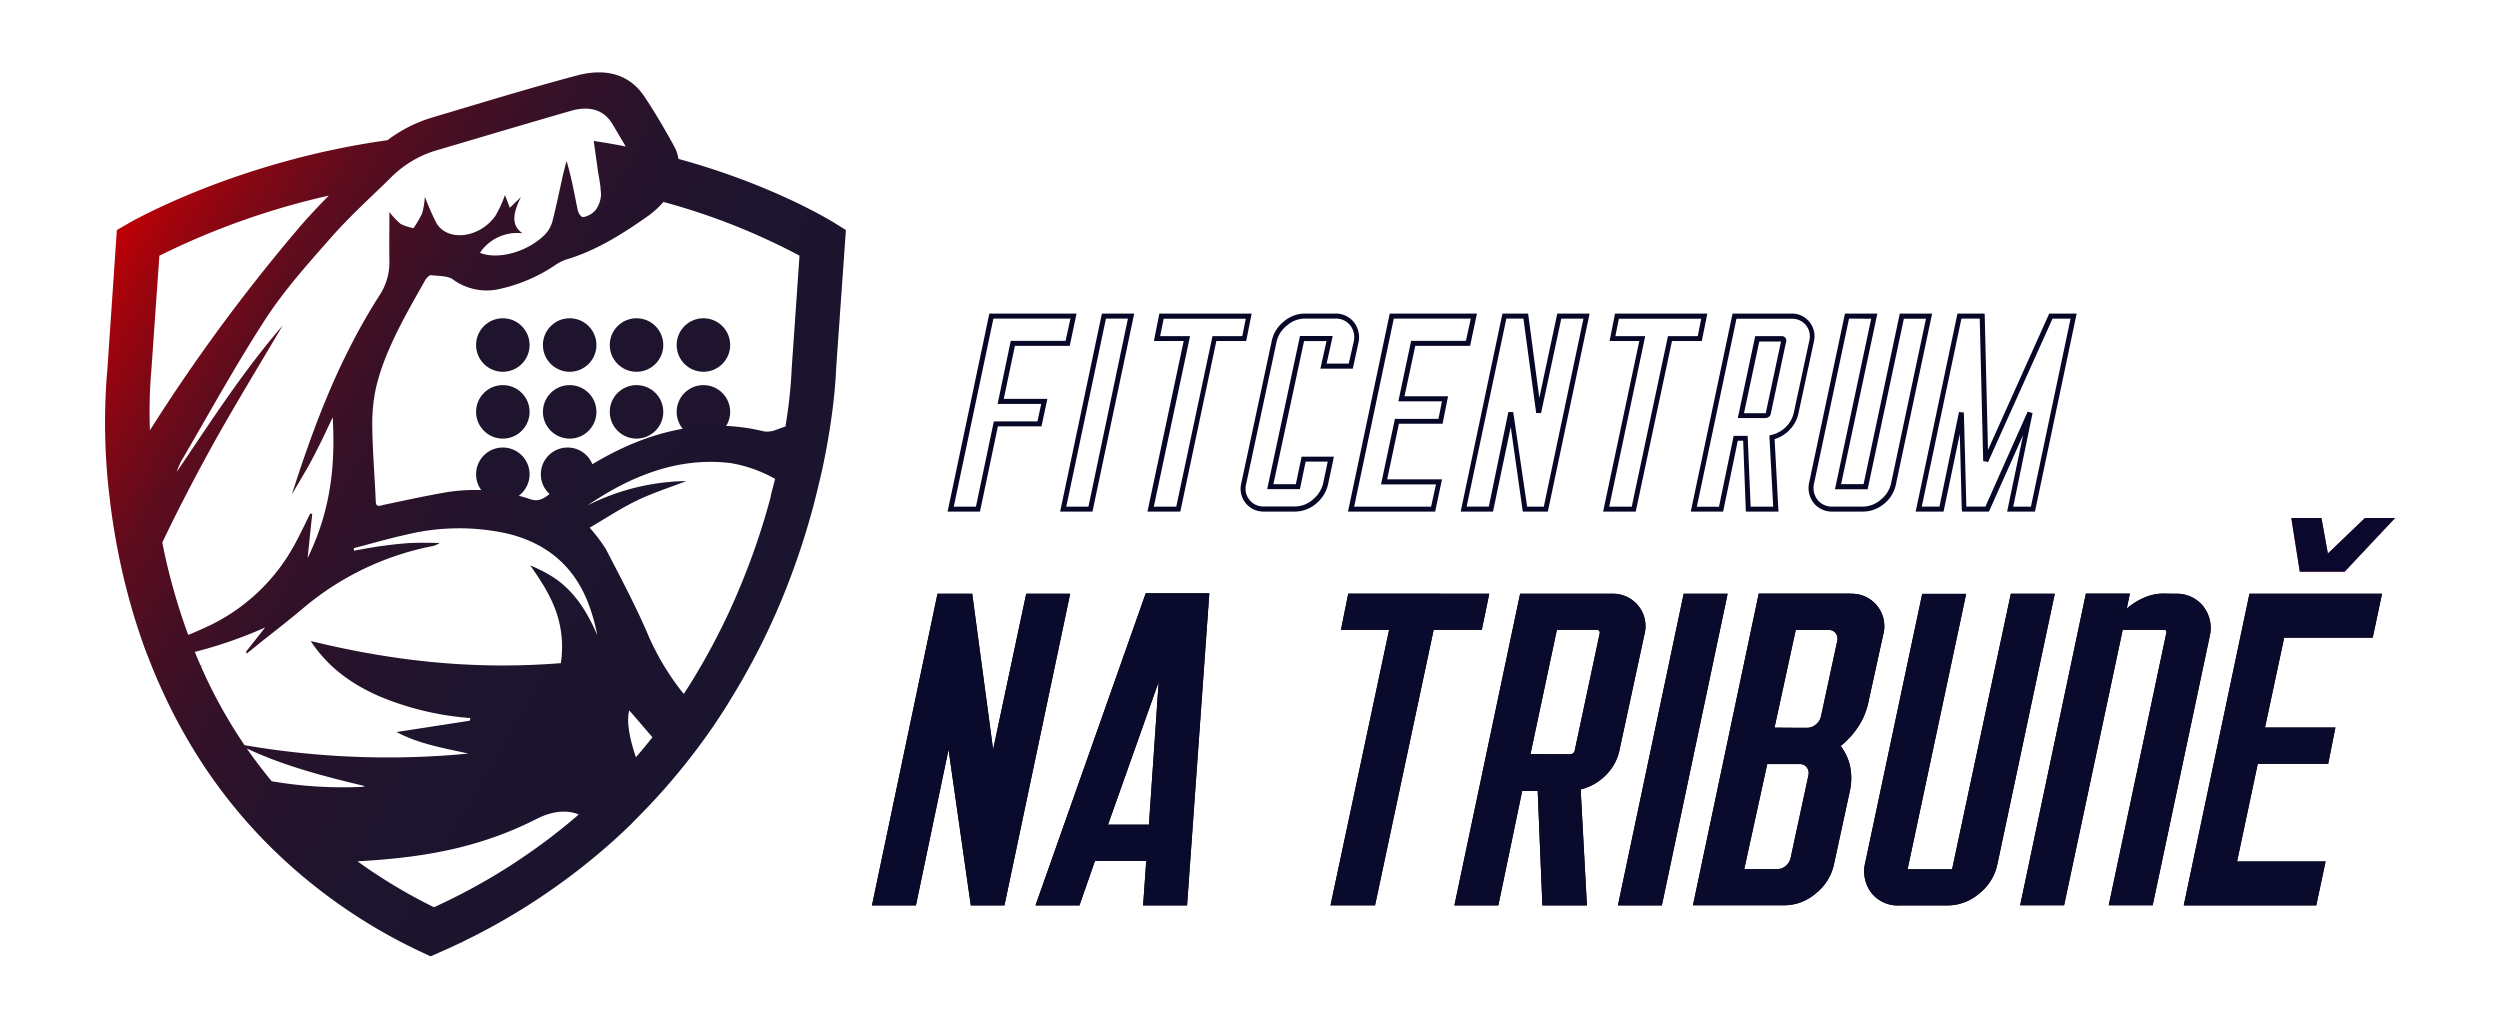 <svg id="Layer_1" data-name="Layer 1" xmlns="http://www.w3.org/2000/svg" xmlns:xlink="http://www.w3.org/1999/xlink" viewBox="0 0 512 210.67"><defs><style>.cls-1{fill:#070728;}.cls-2{fill:#0a0a2d;}.cls-3{fill:#ce2163;}.cls-4{fill:#0a092d;}.cls-5{fill:none;}.cls-6{fill:#1e142d;}.cls-7{fill:url(#Nepojmenovaný_přechod_93);}</style><linearGradient id="Nepojmenovaný_přechod_93" x1="155.33" y1="133.57" x2="19.34" y2="55.06" gradientUnits="userSpaceOnUse"><stop offset="0" stop-color="#1b142e"/><stop offset="0.3" stop-color="#1d142d"/><stop offset="0.45" stop-color="#25132b"/><stop offset="0.58" stop-color="#331128"/><stop offset="0.68" stop-color="#460f23"/><stop offset="0.78" stop-color="#5e0c1d"/><stop offset="0.86" stop-color="#7d0816"/><stop offset="0.94" stop-color="#a0040d"/><stop offset="1" stop-color="#bf0005"/></linearGradient></defs><title>NaTribune_logo_barva</title><path class="cls-1" d="M200.7,104.77h-6.63l8.55-40.55h17.86l-1.4,6.61H207.85l-2.28,10.86h8.93l-1.2,5.62h-8.93Zm-5.37-1h4.54l3.67-17.47h8.93l.77-3.57h-8.93L207,69.81h11.23l1-4.56H203.45Z"/><path class="cls-1" d="M223.74,104.77h-6.62l8.55-40.55h6.62Zm-5.37-1h4.54L231,65.25H226.5Z"/><path class="cls-1" d="M241.73,104.77H235l7.42-34.93h-6.1l1.12-5.62h18.9l-1.12,5.62h-6.11Zm-5.43-1h4.6l7.42-34.93h6.1l.72-3.57H238.32l-.72,3.57h6.12Z"/><path class="cls-1" d="M265.21,104.77h-6.37A4.66,4.66,0,0,1,254.21,99l6.24-29.15a6.87,6.87,0,0,1,2.47-4,6.62,6.62,0,0,1,4.26-1.63h6.17A4.78,4.78,0,0,1,277.3,66a5.07,5.07,0,0,1,.89,4.29l-1.14,5.21h-6.63l1.25-5.65h-4.6l-6.28,29.31h4.6l1.18-5.64h6.62L272,99.14a7.15,7.15,0,0,1-2.46,4A6.63,6.63,0,0,1,265.21,104.77Zm2-39.52a5.52,5.52,0,0,0-3.61,1.39A5.85,5.85,0,0,0,261.44,70l-6.23,29.15a3.61,3.61,0,0,0,.68,3.22,3.57,3.57,0,0,0,2.95,1.35h6.37a5.57,5.57,0,0,0,3.68-1.43A6.19,6.19,0,0,0,271,98.93l.92-4.4H267.4l-1.18,5.64h-6.7l6.72-31.35h6.7l-1.25,5.65h4.53l1-4.4a4,4,0,0,0-.69-3.44,3.76,3.76,0,0,0-3.15-1.38Z"/><path class="cls-1" d="M293.92,104.77H276.07l8.55-40.55h17.86l-1.4,6.61H289.85l-2.21,10.33h8.92l-1.12,5.62H286.5l-2.41,11.39h11.23Zm-16.59-1h15.76l1-4.56H282.83l2.85-13.43h8.92l.71-3.58h-8.93L289,69.81h11.22l1-4.56H285.45Z"/><path class="cls-1" d="M317,104.77h-5.13l-2.47-17.33-3.63,17.33h-6.62l8.55-40.55h5.26l2.29,17.28,3.68-17.28h6.62Zm-4.24-1h3.41l8.12-38.5h-4.54L315.61,84.6l-1,0L312,65.25H308.5l-8.13,38.5h4.54l4-19.36,1,0Z"/><path class="cls-1" d="M335,104.77h-6.68l7.41-34.93h-6.09l1.12-5.62h18.9l-1.13,5.62h-6.11Zm-5.43-1h4.61l7.42-34.93h6.1l.71-3.57H331.55l-.72,3.57h6.11Z"/><path class="cls-1" d="M364.23,104.77h-6.68L357,90.26H355.9l-3,14.51h-6.63l8.56-40.55h12a4.62,4.62,0,0,1,3.74,1.7,4.68,4.68,0,0,1,.9,4.11l-3.15,14.64h0a6.92,6.92,0,0,1-1.88,3.44,7.18,7.18,0,0,1-3,1.82Zm-5.7-1h4.62l-.78-14.59.41-.1a6.32,6.32,0,0,0,3-1.67,5.85,5.85,0,0,0,1.6-2.93h0l3.15-14.64a3.6,3.6,0,0,0-3.64-4.56H355.63l-8.12,38.5h4.54l3-14.51h2.87Zm3-18.15H355.9l3.57-16.78h5.4a.92.92,0,0,1,.79.35,1,1,0,0,1,.09,1L362.68,84.6A1.08,1.08,0,0,1,361.52,85.6Zm-4.36-1h4.36a.24.24,0,0,0,.12,0,.3.3,0,0,0,0-.12l3.1-14.56v0H360.3Z"/><path class="cls-1" d="M381.48,104.77h-6.1a4.78,4.78,0,0,1-3.95-1.77,5.06,5.06,0,0,1-.89-4.29l7.31-34.49h6.63l-7.42,34.93h4.6l7.42-34.93h6.62l-7.42,35a6.89,6.89,0,0,1-2.47,4A6.7,6.7,0,0,1,381.48,104.77Zm-2.8-39.52-7.14,33.67a4,4,0,0,0,.69,3.45,3.76,3.76,0,0,0,3.15,1.38h6.1a5.62,5.62,0,0,0,3.68-1.4A5.88,5.88,0,0,0,387.29,99l7.15-33.72h-4.53l-7.42,34.92H375.8l7.42-34.92Z"/><path class="cls-1" d="M416.76,104.77h-5.7l3.28-15.7-7,15.7h-5.49l-.08-.5-.4-15.4-3.33,15.9h-5.71l8.56-40.55h5.57l.68,27.93,12.54-27.93h5.62Zm-4.45-1h3.62l8.12-38.5h-3.7L407.16,94.62l-1-.2-.71-29.17h-3.75l-8.12,38.5h3.62l4-19.36,1,.09.51,19.27h3.9l8.66-19.46,1,.31Z"/><path d="M203.39,153.51l6.78-31.91h9l-13.46,63.83h-6.89l-4.56-31.92-6.68,31.92h-9L192,121.6h7.11Z"/><path d="M243.67,121.5h4l-4.56,63.93h-9l.64-9.12h-10.5l-3.18,9.12h-9l22.58-63.93h9Zm-16.75,47.39h8.38l2-29.26Z"/><path d="M295.09,121.6H305L303.47,129h-9.86l-12,56.41h-9.12l12-56.41h-9.86l1.49-7.42h19Z"/><path d="M331.67,153.62a10.09,10.09,0,0,1-2.81,5.14,10.91,10.91,0,0,1-5.14,2.92L325,185.43h-9.12L314.92,162h-3.18l-4.88,23.43h-9l13.46-63.83h18.77a6.65,6.65,0,0,1,6.68,8.38Zm-10.18.85a1,1,0,0,0,1.06-1l5-23.43c.21-.7,0-1.06-.64-1.06h-8.06l-5.41,25.45Z"/><path d="M331.35,185.43l13.47-63.83h9l-13.47,63.83Z"/><path d="M379,121.6a6.65,6.65,0,0,1,6.68,8.38l-3,13.67a14.48,14.48,0,0,1-2,5,17.28,17.28,0,0,1-3.71,4.13,10.64,10.64,0,0,1,1.91,4.08,12.2,12.2,0,0,1,0,5l-3.29,15.16a10.3,10.3,0,0,1-3.71,5.94,9.88,9.88,0,0,1-6.36,2.44H346.72l13.47-63.83H379Zm-11.76,34.88h-5.31L357.22,178h6.68a2.73,2.73,0,0,0,1.85-.68,3.06,3.06,0,0,0,1-1.75l3.61-16.75a1.92,1.92,0,0,0-.32-1.65,1.78,1.78,0,0,0-1.49-.69Zm1.37-7.42h1.49a2.83,2.83,0,0,0,1.8-.69,2.9,2.9,0,0,0,1.06-1.75l3.29-15.26a2,2,0,0,0-.27-1.65,1.74,1.74,0,0,0-1.54-.69h-6.67l-4.35,20Z"/><path d="M411.82,121.6h9l-11.77,55.45a10.3,10.3,0,0,1-3.71,5.94,10,10,0,0,1-6.47,2.44H389a6.86,6.86,0,0,1-5.72-2.55,7.28,7.28,0,0,1-1.27-6.25l11.66-55h9l-12,56.4h9.12Z"/><path d="M445.53,121.6a6.91,6.91,0,0,1,5.68,2.55,7.23,7.23,0,0,1,1.32,6.25l-11.66,55h-9l11.77-55.66c.14-.5,0-.75-.53-.75h-8.38l-12,56.41h-9l13.46-63.83h9l-.63,3.08a12.85,12.85,0,0,1,3.66-2.28,9.55,9.55,0,0,1,3.55-.8Z"/><path d="M469.71,121.6h18.13l-1.91,9H467.8L463.87,149h14.42l-1.48,7.43H462.39l-4.24,20h18.13l-1.91,9H447.23l13.46-63.83Z"/><path class="cls-2" d="M203.39,153.51l6.78-31.91h9l-13.46,63.83h-6.89l-4.56-31.92-6.68,31.92h-9L192,121.6h7.11Z"/><path class="cls-2" d="M243.67,121.5h4l-4.56,63.93h-9l.64-9.12h-10.5l-3.18,9.12h-9l22.58-63.93h9Zm-16.75,47.39h8.38l2-29.26Z"/><path class="cls-2" d="M295.09,121.6H305L303.47,129h-9.86l-12,56.41h-9.12l12-56.41h-9.86l1.49-7.42h19Z"/><path class="cls-2" d="M331.67,153.62a10.09,10.09,0,0,1-2.81,5.14,10.91,10.91,0,0,1-5.14,2.92L325,185.43h-9.12L314.92,162h-3.18l-4.88,23.43h-9l13.46-63.83h18.77a6.65,6.65,0,0,1,6.68,8.38Zm-10.18.85a1,1,0,0,0,1.06-1l5-23.43c.21-.7,0-1.06-.64-1.06h-8.06l-5.41,25.45Z"/><path class="cls-2" d="M331.35,185.43l13.47-63.83h9l-13.47,63.83Z"/><path class="cls-2" d="M379,121.6a6.65,6.65,0,0,1,6.68,8.38l-3,13.67a14.48,14.48,0,0,1-2,5,17.28,17.28,0,0,1-3.71,4.13,10.64,10.64,0,0,1,1.91,4.08,12.2,12.2,0,0,1,0,5l-3.29,15.16a10.3,10.3,0,0,1-3.71,5.94,9.88,9.88,0,0,1-6.36,2.44H346.72l13.47-63.83H379Zm-11.76,34.88h-5.31L357.22,178h6.68a2.73,2.73,0,0,0,1.85-.68,3.06,3.06,0,0,0,1-1.75l3.61-16.75a1.92,1.92,0,0,0-.32-1.65,1.78,1.78,0,0,0-1.49-.69Zm1.37-7.42h1.49a2.83,2.83,0,0,0,1.8-.69,2.9,2.9,0,0,0,1.06-1.75l3.29-15.26a2,2,0,0,0-.27-1.65,1.74,1.74,0,0,0-1.54-.69h-6.67l-4.35,20Z"/><path class="cls-2" d="M411.82,121.6h9l-11.77,55.45a10.3,10.3,0,0,1-3.71,5.94,10,10,0,0,1-6.47,2.44H389a6.86,6.86,0,0,1-5.72-2.55,7.28,7.28,0,0,1-1.27-6.25l11.66-55h9l-12,56.4h9.12Z"/><path class="cls-2" d="M445.53,121.6a6.91,6.91,0,0,1,5.68,2.55,7.23,7.23,0,0,1,1.32,6.25l-11.66,55h-9l11.77-55.66c.14-.5,0-.75-.53-.75h-8.38l-12,56.41h-9l13.46-63.83h9l-.63,3.08a12.85,12.85,0,0,1,3.66-2.28,9.55,9.55,0,0,1,3.55-.8Z"/><path class="cls-2" d="M469.71,121.6h18.13l-1.91,9H467.8L463.87,149h14.42l-1.48,7.43H462.39l-4.24,20h18.13l-1.91,9H447.23l13.46-63.83Z"/><path class="cls-3" d="M471,117.08l-1.74-11h6.17l1.32,7.28,7.6-7.28h6.17l-10.34,11"/><path class="cls-4" d="M471,117.08l-1.74-11h6.17l1.32,7.28,7.6-7.28h6.17l-10.34,11"/><path d="M163,109.05a1.17,1.17,0,0,1,.05-.2l-.36-.16Z"/><path class="cls-5" d="M67.37,40.06a154.14,154.14,0,0,0-34.7,12.31L31,75.78a102,102,0,0,0-.33,12.35A364.11,364.11,0,0,1,60.81,47.18C62.87,44.73,65.09,42.38,67.37,40.06Z"/><path class="cls-5" d="M74.06,161.11a4.49,4.49,0,0,0,.71-.15C66.3,159,58,156.8,50.55,153.3c1.61,2.32,3.31,4.55,5.1,6.71A85.72,85.72,0,0,0,74.06,161.11Z"/><path class="cls-5" d="M38.55,130c1.18-.49,2.36-1,3.53-1.54A39.1,39.1,0,0,0,60.74,111c1-1.88,1.9-3.79,2.84-5.69l.44,0c-.31,2.94-.62,5.89-.95,9.08,5-10.18,5.66-19.58,5.14-28.83-.87,1.82-1.71,3.64-2.61,5.45s-1.8,3.5-2.76,5.24-2,3.41-3,5.11c4.43-13.8,9.46-27.45,17.88-40.66a12.39,12.39,0,0,0,2.1-7.19c-.1-3.23,0-6.51,0-10a15.23,15.23,0,0,0,2.3,2.45,10.23,10.23,0,0,0,2.64.87,22.6,22.6,0,0,0,1.78-3.08,16.36,16.36,0,0,0,.54-3.37,52.22,52.22,0,0,0,2.35,5.37c2.29,3.95,8.93,3.12,12.14-1.51A24.35,24.35,0,0,0,103.48,40c.3.8.62,1.65,1,2.6l2.27-2.19c-1.51,3.06-2.17,5.68.33,7.41a9.17,9.17,0,0,0-8.72,4c3.68,1.46,9.59-.11,13.24-3.66a6.35,6.35,0,0,0,1.6-2.77c.7-2.7,1.25-5.39,1.85-8.08a133.26,133.26,0,0,0-15.69-.94,139.33,139.33,0,0,0-21,1.62C74.72,41.51,71,45,67.69,48.79,63,54.13,58.14,59.56,54.39,65.34c-6.21,9.57-11.61,19.44-17.32,29.2a15.79,15.79,0,0,0-.88,2.14c6.89-10.19,13.43-20.44,21.7-30-4.65,7.9-9.38,15.63-13.77,23.45-3.9,7-7.56,14-10.88,21,.53,2.71,1.17,5.49,1.94,8.33Q36.65,124.92,38.55,130Z"/><path class="cls-5" d="M130.24,155.08c1.16-1.33,2.28-2.7,3.38-4.09-1.59-1.83-3.15-3.68-4.74-5.49C128.31,147.34,128.78,150.85,130.24,155.08Z"/><path class="cls-5" d="M109.93,167.7c-12.6,6.41-24.63,8-36.71,8.7a107,107,0,0,0,15.66,9.4,123.64,123.64,0,0,0,29.65-19C116.21,165.84,113.21,166,109.93,167.7Z"/><path class="cls-5" d="M121.53,28.77l.06.11q3.38.5,6.56,1.13l-2.68-4.52c-1.69-2.87-4.53-3.95-8.62-2.77-5.19,1.49-10.37,3-15.56,4.55a147.27,147.27,0,0,1,20.25,1.6Z"/><path class="cls-5" d="M118.36,43.07c.13.62.67,1.49,1.15,1.42A4.46,4.46,0,0,0,122,43a5.85,5.85,0,0,0,1-3.18c0-.47-.05-.93-.1-1.39-1.85-.32-3.76-.62-5.7-.89C117.63,39.41,118,41.25,118.36,43.07Z"/><path class="cls-5" d="M41.39,136.25l-.21.27a101.7,101.7,0,0,0,9,16.28c14.49,2.65,29.79,3,45.72,1.52-5-1.11-10.15-2-14.73-4.41l15-2.32.14-.54a59.93,59.93,0,0,1-18.61-4.44c-5.7-2.5-10.52-5.9-14.09-11.34,16.38,4,33,6,51.23,4.53,1.2-8.59-2.31-14.38-6.28-20a27.53,27.53,0,0,1,5.12,2.67c4.1,2.85,6.62,7,8.64,11.53a38,38,0,0,0-1.78-6.37c-2.85-7.53-8.34-12.42-16.7-14.45a45.62,45.62,0,0,0-20.51.21c-3.61.78-7.24,1.85-10.86,2.79l0,.53c2-.33,4-.71,5.93-1s4.1-.5,6.11-.6,3.7,0,5.54,0a4.17,4.17,0,0,1-1.72.7,58.39,58.39,0,0,0-26.21,12.64c-2.91,2.43-5.91,4.76-8.88,7.13l-2.67,2.17-.21-.32,3.94-5a89.81,89.81,0,0,1-14.4,5c.39,1,.8,1.92,1.21,2.86Z"/><path class="cls-5" d="M162.12,75.78v-.21l1.62-23.2a133.16,133.16,0,0,0-27.87-11,18,18,0,0,1-3.33,3c-5.33,3.75-10.8,7.13-16.79,8.85a9.92,9.92,0,0,0-2.18,1.18,33.23,33.23,0,0,1-11.42,4.83,11.7,11.7,0,0,1-9.4-2c-1.1-.78-3-.68-4.58-.87-.22,0-.86.57-1.07,1C83,64.6,78.77,71.88,77,79.43a35.42,35.42,0,0,0-.79,8.48c.08,5,.51,9.89.71,14.86,0,1.3.92.81,1.83.62,4.24-.89,8.5-1.83,12.72-2.55a35.66,35.66,0,0,1,17.11,1.44c1.52.48,2.49.1,4-1.11,14.57-11.49,29.2-16.37,43.84-12.78A4.76,4.76,0,0,0,159,88l1.85-.7A101.89,101.89,0,0,0,162.12,75.78Z"/><path class="cls-5" d="M120.29,103.5a46.33,46.33,0,0,1,20.27-5c-3.72,1.44-7,2.48-10.17,4s-6.3,3.6-9.65,5.55a33.12,33.12,0,0,1,3.34,4.42c2.89,5.57,5.83,11.11,8.36,16.9A52.28,52.28,0,0,0,140,142.12c.62-1,1.23-1.92,1.84-2.89a31.25,31.25,0,0,1-1.73-5.4c.34.34.69.66,1,1,.66.74,1.34,1.47,2,2.19a135.87,135.87,0,0,0,8.7-17.6,144.57,144.57,0,0,0,6-17.83l-.31-.36.36.15c.3-1.14.58-2.25.84-3.34a27.7,27.7,0,0,0-9.18-3.25C139.71,93.63,130,96.82,120.29,103.5Z"/><path d="M121.54,28.87h0l-.06-.11Z"/><path d="M41.11,136.36l.07.16.21-.27Z"/><path d="M50.55,153.3l-.34-.5-1.16-.21C49.54,152.84,50.05,153.06,50.55,153.3Z"/><circle class="cls-6" cx="102.98" cy="84.35" r="5.48"/><circle class="cls-6" cx="116.67" cy="84.35" r="5.48"/><circle class="cls-6" cx="130.36" cy="84.35" r="5.48"/><circle class="cls-6" cx="144.06" cy="84.35" r="5.48"/><circle class="cls-6" cx="102.98" cy="70.66" r="5.48"/><circle class="cls-6" cx="116.67" cy="70.66" r="5.48"/><circle class="cls-6" cx="130.36" cy="70.66" r="5.48"/><circle class="cls-6" cx="144.06" cy="70.66" r="5.48"/><circle class="cls-6" cx="102.98" cy="97.13" r="5.48"/><circle class="cls-6" cx="116.24" cy="97.13" r="5.48"/><path class="cls-7" d="M171.12,45.79c-.77-.49-12.81-7.94-32.18-13.25a7.77,7.77,0,0,0-.85-2.54c-1.91-3.49-3.92-6.93-6.12-10.23-2.85-4.3-7.59-6-13.89-4.29-9.9,2.63-19.82,5.69-29.72,8.63a28.86,28.86,0,0,0-9,4.6C48.71,33,27.3,45.16,26.22,45.79l-2.29,1.32L22,75.47A126.19,126.19,0,0,0,22.46,102,141,141,0,0,0,26.26,122c.27,1,.57,2.08.88,3.13.79,2.7,1.71,5.49,2.77,8.35.13.34.27.68.4,1,.53,1.39,1.1,2.8,1.7,4.21.86,2,1.79,4,2.8,6.07a114,114,0,0,0,6.09,10.77,105.43,105.43,0,0,0,17.5,20.78A110.51,110.51,0,0,0,86.35,195l1.83.86,1.95-.86a133.15,133.15,0,0,0,33.42-21c2-1.7,3.87-3.44,5.68-5.19h0L130,168h0c1.44-1.42,2.82-2.86,4.16-4.31,1.91-2.07,3.71-4.16,5.42-6.26,2.52-3.1,4.83-6.22,6.94-9.33l.27-.42c1.06-1.58,2.08-3.16,3-4.72A142.64,142.64,0,0,0,160.42,122c1.74-4.27,3.19-8.41,4.42-12.35.41-1.33.8-2.65,1.16-3.93.2-.69.38-1.36.56-2q1-3.91,1.8-7.43c.47-2.16.86-4.19,1.19-6.08.37-2.14.66-4.1.89-5.84.65-5,.78-8.2.8-8.9l2-28.36ZM30.7,88.13A102,102,0,0,1,31,75.78l1.64-23.41a154.14,154.14,0,0,1,34.7-12.31c-2.28,2.32-4.5,4.67-6.56,7.12A364.11,364.11,0,0,0,30.7,88.13Zm4.48,31.31c-.77-2.84-1.41-5.62-1.94-8.33,3.32-7,7-14,10.88-21,4.39-7.82,9.12-15.55,13.77-23.45-8.27,9.59-14.81,19.84-21.7,30a15.79,15.79,0,0,1,.88-2.14c5.71-9.76,11.11-19.63,17.32-29.2,3.75-5.78,8.59-11.21,13.3-16.55C71,45,74.72,41.51,78.38,38l1.55-1.51A21.9,21.9,0,0,1,89,30.91l12.3-3.64c5.19-1.53,10.37-3.06,15.56-4.55,4.09-1.18,6.93-.1,8.62,2.77L128.15,30q-3.18-.63-6.56-1.13h0l.81,5.74c.19,1.29.45,2.55.59,3.85,0,.46.09.92.1,1.39A5.85,5.85,0,0,1,122,43a4.46,4.46,0,0,1-2.53,1.46c-.48.07-1-.8-1.15-1.42-.38-1.82-.73-3.66-1.12-5.5h0c-.34-1.52-.7-3-1.17-4.57-.26,1-.55,2.07-.79,3.1-.09.4-.17.8-.26,1.2h0c-.6,2.69-1.15,5.38-1.85,8.08a6.35,6.35,0,0,1-1.6,2.77c-3.65,3.55-9.56,5.12-13.24,3.66a9.17,9.17,0,0,1,8.72-4c-2.5-1.73-1.84-4.35-.33-7.41l-2.27,2.19c-.35-.95-.67-1.8-1-2.6a24.35,24.35,0,0,1-1.91,4.18c-3.21,4.63-9.85,5.46-12.14,1.51a52.22,52.22,0,0,1-2.35-5.37,16.36,16.36,0,0,1-.54,3.37,22.6,22.6,0,0,1-1.78,3.08,10.23,10.23,0,0,1-2.64-.87,15.23,15.23,0,0,1-2.3-2.45c0,3.46-.06,6.74,0,10a12.39,12.39,0,0,1-2.1,7.19c-8.42,13.21-13.45,26.86-17.88,40.66,1-1.7,2-3.4,3-5.11s1.88-3.49,2.76-5.24,1.74-3.63,2.61-5.45c.52,9.25-.18,18.65-5.14,28.83.33-3.19.64-6.14.95-9.08l-.44,0c-.94,1.9-1.84,3.81-2.84,5.69A39.1,39.1,0,0,1,42.08,128.5c-1.17.54-2.35,1.05-3.53,1.54Q36.66,124.91,35.18,119.44ZM55.65,160c-1.79-2.16-3.49-4.39-5.1-6.71C58,156.8,66.3,159,74.77,161a4.49,4.49,0,0,1-.71.15A85.72,85.72,0,0,1,55.65,160ZM88.88,185.8a107,107,0,0,1-15.66-9.4c12.08-.7,24.11-2.29,36.71-8.7,3.28-1.67,6.28-1.86,8.6-.89A123.64,123.64,0,0,1,88.88,185.8Zm24.83-67.32a27.53,27.53,0,0,0-5.12-2.67c4,5.61,7.48,11.4,6.28,20-18.24,1.46-34.85-.53-51.23-4.53,3.57,5.44,8.39,8.84,14.09,11.34a59.93,59.93,0,0,0,18.61,4.44l-.14.54-15,2.32c4.58,2.43,9.71,3.3,14.73,4.41a172.27,172.27,0,0,1-45.85-1.72,101.92,101.92,0,0,1-8.9-16.08l-.07-.16c-.41-.94-.82-1.89-1.21-2.86a89.81,89.81,0,0,0,14.4-5l-3.94,5,.21.32,2.67-2.17c3-2.37,6-4.7,8.88-7.13a58.39,58.39,0,0,1,26.21-12.64,4.17,4.17,0,0,0,1.72-.7c-1.84,0-3.67-.07-5.54,0s-4.06.33-6.11.6-4,.64-5.93,1l0-.53c3.62-.94,7.25-2,10.86-2.79a45.62,45.62,0,0,1,20.51-.21c8.36,2,13.85,6.92,16.7,14.45a38,38,0,0,1,1.78,6.37C120.33,125.45,117.81,121.33,113.71,118.48Zm16.53,36.6c-1.46-4.23-1.93-7.74-1.36-9.58,1.59,1.81,3.15,3.66,4.74,5.49C132.52,152.38,131.4,153.75,130.24,155.08Zm27.64-53.68a1.6,1.6,0,0,0,0,.21,144.57,144.57,0,0,1-6,17.83,135.87,135.87,0,0,1-8.7,17.6c-.43.73-.87,1.46-1.31,2.19-.61,1-1.22,1.94-1.84,2.89a52.28,52.28,0,0,1-7.57-12.73c-2.53-5.79-5.47-11.33-8.36-16.9a33.12,33.12,0,0,0-3.34-4.42c3.35-1.95,6.43-4,9.65-5.55s6.45-2.58,10.17-4a46.33,46.33,0,0,0-20.27,5c9.75-6.68,19.42-9.87,29.25-8.69a27.7,27.7,0,0,1,9.18,3.25C158.46,99.15,158.18,100.26,157.88,101.4Zm4.25-25.83v.21a101.89,101.89,0,0,1-1.27,11.56L159,88a4.76,4.76,0,0,1-2.54.35c-14.64-3.59-29.27,1.29-43.84,12.78-1.54,1.21-2.51,1.59-4,1.11a35.66,35.66,0,0,0-17.11-1.44c-4.22.72-8.48,1.66-12.72,2.55-.91.19-1.78.68-1.83-.62-.2-5-.63-9.86-.71-14.86A35.42,35.42,0,0,1,77,79.43c1.76-7.55,6-14.83,10.1-22.08.21-.38.85-1,1.07-1,1.58.19,3.48.09,4.58.87a11.7,11.7,0,0,0,9.4,2,33.23,33.23,0,0,0,11.42-4.83,9.92,9.92,0,0,1,2.18-1.18c6-1.72,11.46-5.1,16.79-8.85a18,18,0,0,0,3.33-3,133.16,133.16,0,0,1,27.87,11Z"/></svg>